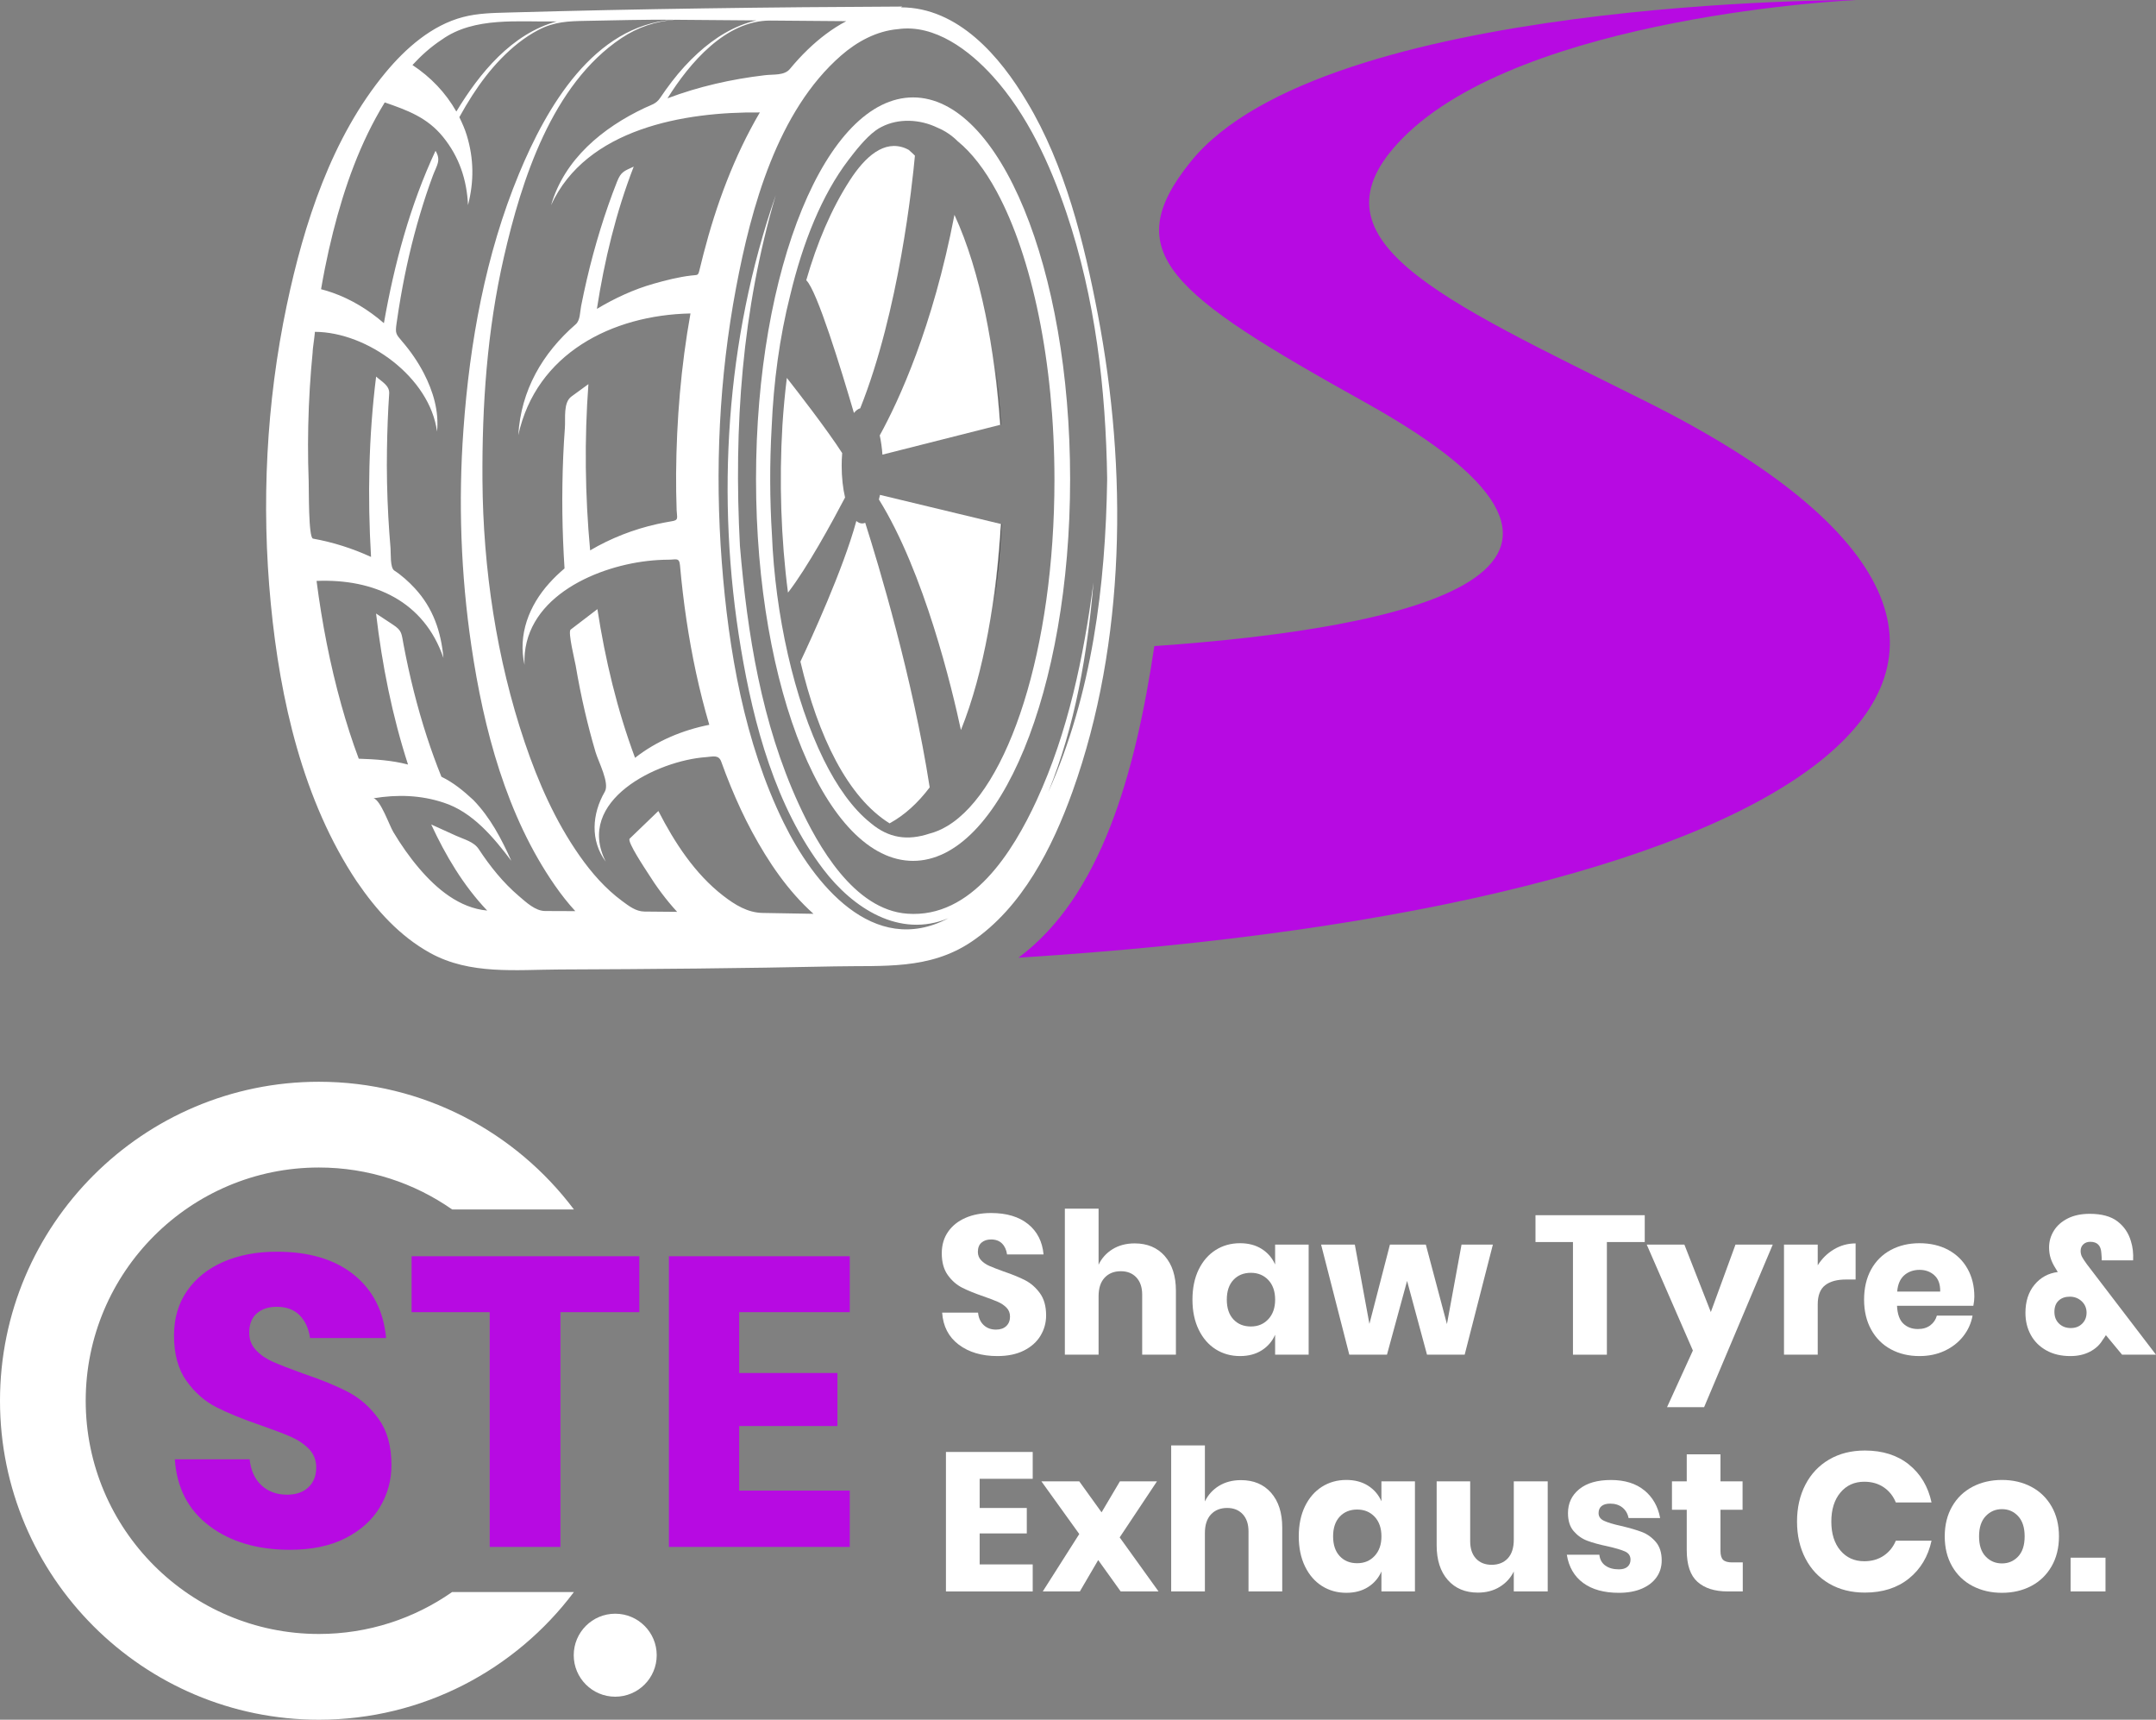<?xml version="1.0" encoding="UTF-8"?><svg id="Layer_2" xmlns="http://www.w3.org/2000/svg" viewBox="0 0 1088.72 868.22"><rect x="0" y="0" width="1088.72" height="868.22" fill="#808080" stroke="none"/><defs><style>.cls-1{fill:#fff;}.cls-1,.cls-2,.cls-3{stroke-width:0px;}.cls-2{fill:#b70ae2;}.cls-3{fill:#29292b;}</style></defs><g id="Layer_1-2"><path class="cls-2" d="m514.31,483.49c402-25,577.89-150.66,316.42-281.04-104.48-52.09-172.58-81.53-122.63-132.5C769.23,7.57,937.32,0,937.32,0c0,0-269.2-1.19-336.02,81.58-37.08,45.93-10.51,66.7,88.21,121.66,154.06,85.78,21.43,114.01-106.6,122.95-9.65,64.42-26.88,126.27-68.6,157.3Z"/><path class="cls-1" d="m180.25,445.14c9.78,14.34,21.6,27.5,36.97,35.98,20.15,11.12,43.32,8.42,65.47,8.34,46.28-.17,92.57-.59,138.84-1.57,24.56-.52,47.79,1.88,69.09-12.48,25.63-17.28,40.9-47.68,51-75.88,27.06-75.58,27.71-162.51,12.77-240.71-6.92-36.23-16.58-75.52-35.77-107.36-13.5-22.83-34.71-47.7-63.66-47.76.22-.13.44-.26.65-.39-66.4.28-132.83,1.14-199.2,3.02-7.64.22-15.08.33-22.55,2.27-15.78,4.1-28.99,15.75-39.15,28-27.24,32.84-41.24,76.34-49.9,117.47-10.38,49.32-12.91,100.53-8.07,150.68,4.67,48.39,16.16,99.41,43.49,140.38ZM453.36,14.72c18.71-2.7,36.32,10.88,48.04,23.85,17.4,19.26,28.86,44.39,37.09,68.75,14.67,43.47,19.92,88.9,20.6,134.58-.03-2.81-.05-5.63-.08-8.44.09,5.63.09,11.25,0,16.88.03-2.81.05-5.63.08-8.44-.8,53.73-7.61,108.59-29.77,158.07,13.64-33.71,19.82-69.9,22.87-105.97-5.01,37.58-12.74,75.51-28.74,110.12-11.92,25.78-32.7,59.56-65.29,57.17-26.95-1.97-45.13-34.27-54.81-55.31-18.8-40.87-25.96-85.95-29.71-130.42-3.17-60.15,1.02-119.1,18.1-177.05-25.32,72.78-30.29,152.96-17.6,228.87,6.45,38.56,17.57,79.94,41.63,111.52,14.96,19.63,38.47,34.96,63.17,24.67-38.03,20.07-68.16-17.53-83.26-48.35-19.81-40.43-27.81-86.94-31.2-131.47-3.53-46.18-1.37-93.03,7.23-138.56,7.62-40.34,20.83-89.11,53.03-117.17,8.05-7.02,17.85-12.35,28.63-13.31Zm-26-4.04c-7.18,3.77-13.67,8.77-19.5,14.39-3.19,3.07-6.17,6.35-8.99,9.75-2.87,3.46-8.41,2.6-12.77,3.17-16.72,1.97-33.28,5.71-49.04,11.65,11.06-17.7,29.38-39.45,52.17-39.26,12.71.1,25.42.2,38.13.31Zm-86.53-.7c13.72.11,27.44.22,41.16.33-11.21,2.55-21.13,8.82-29.56,16.49-4.8,4.37-9.15,9.19-13.11,14.33-2.09,2.72-4.09,5.51-6,8.36-2.01,3-4.53,3.46-7.75,4.98-21.25,10.03-40.5,25.84-47.28,49.07,17.75-38.61,67.21-47.18,105.4-46.77-13.01,22.19-22.05,46.64-28.46,71.49-.65,2.5-1.27,5.02-1.88,7.53-.87,3.61-.79,2.89-4.35,3.32-6.39.76-12.76,2.38-18.93,4.13-10.16,2.89-19.59,7.3-28.65,12.69,3.79-24.45,9.63-48.71,18.59-71.81-4.85,2.26-6.41,2.5-8.45,7.67-3.1,7.84-5.87,15.81-8.36,23.87-2.61,8.43-4.9,16.95-6.9,25.54-1.03,4.43-1.98,8.88-2.86,13.35-.58,2.92-.42,7.17-2.71,9.16-16.92,14.7-27.64,33.35-29.02,56.01,9.05-41.25,47.34-60.67,86.96-61.47-4.79,26.66-7.04,53.76-7.26,80.83-.05,6.16.07,12.33.27,18.49.13,3.81,1.27,5.08-2.67,5.62-2.38.42-4.76.84-7.12,1.37-11.88,2.64-23.41,7.12-33.89,13.3-2.58-27.87-2.93-56.02-.87-83.93-2.85,2.08-5.7,4.15-8.55,6.23-4.23,3.08-2.97,10.89-3.33,15.83-.71,9.55-1.11,19.16-1.25,28.73-.15,9.41-.03,18.82.34,28.23.18,4.68.43,9.35.73,14.03-2.74,2.3-5.31,4.77-7.7,7.43-10.23,11.34-15.93,26.02-12.51,41.25-1.42-32.78,34.27-49.21,62-52.44,3.58-.42,7.18-.63,10.78-.66,3.71.02,5.37-1.26,5.74,2.9.82,9.2,1.9,18.38,3.26,27.52,2.67,17.87,6.41,35.61,11.53,52.94-13.53,2.68-26.58,8.14-37.49,16.67-9.05-24.25-15.05-49.51-19.01-75.06-4.51,3.45-9.02,6.89-13.53,10.34-1.47,1.12,2.17,15.85,2.55,18.08,1.33,7.85,2.88,15.67,4.69,23.43,1.59,6.82,3.37,13.6,5.35,20.31,1.46,4.94,7.21,15.63,4.68,20.01-6.48,11.18-7.45,24.65.49,35.33-15.69-30.93,26.13-51.06,50.58-52.78,3.56-.25,6.42-1.38,7.75,2.35,1.49,4.16,3.07,8.29,4.75,12.37,3.23,7.83,6.78,15.57,10.81,23.02,8.23,15.21,18.03,29.76,30.99,41.36-8.53-.16-17.06-.33-25.6-.44-7.64-.1-14.07-4.11-20.03-8.72-14.28-11.05-24.54-26.86-32.69-42.75-4.83,4.65-9.66,9.3-14.49,13.95-1.46,1.41,7.86,15.27,9.06,17.19,4.39,7.02,9.3,13.68,14.9,19.78-5.49-.05-10.98-.11-16.47-.15-4.39-.04-7.86-2.78-11.34-5.35-8.45-6.24-15.44-14.25-21.45-22.82-12.23-17.43-20.89-37.12-27.69-57.23-14.25-42.12-21.04-87.8-21.35-132.22-.26-37.87,2.33-75.7,10.8-112.71,8.92-38.95,24.31-87.21,59.35-110.62,8.23-5.5,17.24-8.53,27.05-9.29Zm-117.85,10.12c16.5-11.88,39.1-8.89,58.2-9.28-22.74,6.16-39.06,26.16-50.74,45.49-5.46-9.6-12.97-17.41-22.16-23.48,4.39-4.79,9.27-9.16,14.7-12.74Zm-64,147.43c26.64.11,58.08,23.02,61.71,50.34,1.06-10.25-2-20.43-6.68-29.46-2.98-5.74-6.69-11.11-10.91-16.01-3.23-3.76-3.56-4.12-2.85-9.12.62-4.35,1.3-8.7,2.05-13.03,2.46-14.24,5.7-28.34,9.83-42.19,1.94-6.51,4.06-12.96,6.43-19.32,2-5.36,4.3-7.7,1.36-12.61-12.84,27.52-20.84,57.19-26.06,87.03-7.64-6.64-16.43-12.05-26.01-15.41-1.89-.66-3.79-1.25-5.73-1.74.61-3.55,1.27-7.09,1.97-10.62,1.22-6.1,2.58-12.17,4.1-18.21,5.74-22.77,13.75-45.4,26.1-65.47,11.37,3.94,21.44,7.56,29.43,17.42,8.16,10.07,11.99,21.51,12.61,34.41,3.07-11.96,2.98-23.37-.63-35.25-.96-3.16-2.31-6.17-3.75-9.13,2.05-3.72,4.21-7.39,6.51-10.96,4.27-6.62,9.04-12.89,14.53-18.54,5.56-5.72,11.87-10.89,18.97-14.57,8.1-4.22,15.16-4.39,24.11-4.56,14.66-.27,29.34-.67,44.01-.56-40.33,2.79-64.15,44.31-78.02,77.8-16.92,40.86-24.88,85.12-28.03,129.07-2.65,36.39-1.32,73.25,4.01,109.33,6.18,41.89,17.7,85.68,42.17,120.87,3.15,4.53,6.56,8.9,10.3,12.96-5.08-.02-10.15-.04-15.23-.06-4.98-.01-9.6-4.43-13.29-7.57-7.96-6.77-14.52-14.98-20.25-23.69-2.48-3.76-7.35-4.88-11.4-6.72-4.2-1.91-8.4-3.81-12.6-5.72,7.28,15.7,16.28,30.9,28.28,43.47-14.08-1.28-25.58-10.99-34.4-21.35-4.87-5.72-9.18-11.9-13.03-18.35-2.02-3.39-6.36-16.04-9.95-16.99,12.04-1.98,23.82-1.63,35.39,2.21,14.62,4.71,25.27,17.6,34.17,29.38-4.98-11.13-10.6-21.87-19.17-30.71-4.91-4.56-10.05-8.81-16.13-11.75-2.69-6.65-5.13-13.41-7.35-20.23-4.93-15.15-8.77-30.63-11.73-46.28-1.11-5.84-.73-7.18-5.34-10.23-2.86-1.89-5.72-3.77-8.58-5.66,3.03,25.86,8.11,51.45,16.14,76.25-8.09-2.14-16.55-2.68-24.88-2.95-3.33-8.87-6.2-17.9-8.76-27.02-5.75-20.56-9.81-41.57-12.55-62.74,29.21-1.19,54.36,10.36,64.08,38.91-1.2-13.28-5.2-25.15-14.41-35.14-3.06-3.32-6.67-6.58-10.44-9.03-2.15-1.42-1.65-8.62-1.87-11.19-.46-5.35-.83-10.71-1.13-16.07-.62-11.38-.86-22.79-.67-34.18.15-9.29.48-18.57,1.11-27.84.28-4.07-3.66-5.98-6.59-8.62-3.78,30.05-4.36,60.84-2.57,91.05-9.41-4.31-19.11-7.4-29.3-9.24-2.36-.42-2.04-24.94-2.18-28.77-.95-25.19.12-50.6,3.12-75.63.2,0-2.77,23.1,0,0Z"/><path class="cls-1" d="m426.73,251.15c-1.08-4.6-1.71-10.1-1.71-16.02,0-2.19.09-4.32.26-6.38-7.85-12.18-22.79-31.38-27.95-37.96-.97,7.87-1.71,15.87-2.23,23.93-1.68,28.19-.74,57.28,2.81,84.47,9.71-12.51,22.23-35.45,28.83-48.04Z"/><path class="cls-1" d="m445.6,229.53l59.46-15.05c-2.71-37.91-9.7-77.01-23.09-106.02-10.94,56.88-28.1,93.86-37.73,111.36.65,2.93,1.12,6.2,1.36,9.7Z"/><path class="cls-3" d="m505.47,214.37c-.67-10.88-1.71-21.44-3.11-31.58,1.34,10.5,2.31,21.01,2.95,31.62l.16-.04Z"/><path class="cls-1" d="m434.39,206.13c19.6-49.09,26.34-113.51,27.62-127.56-1.03-1.02-2.09-2-3.17-2.93-.57-.29-1.13-.58-1.71-.82-10.66-4.27-20.18,4.14-27.99,16.22-9.34,14.43-16.59,31.6-22.01,50.45,5.39,4.99,17.6,44.86,24.08,67,.99-1.23,2.06-2.05,3.19-2.36Z"/><path class="cls-3" d="m505.78,264.61l-.2-.05c-.72,13.66-1.93,27.54-3.77,41.18,1.93-13.05,3.28-26.83,3.97-41.13Z"/><path class="cls-1" d="m435.41,264.27c-1.04,0-2.04-.44-2.98-1.23-6.72,24.64-23.16,60.23-28.24,70.98,8.95,37.98,23.96,68.56,45.02,81.66,7.64-4.17,14.37-10.37,20.26-18.17-8.58-55.25-25.84-112.46-32.56-133.58-.49.2-.99.34-1.5.34Z"/><path class="cls-1" d="m461.08,434.62c43.8,0,79.3-86.28,79.3-192.72s-35.51-192.72-79.3-192.72-79.31,86.28-79.31,192.72,35.51,192.72,79.31,192.72Zm-62.05-285.57c6.4-26.76,16.02-50.67,29.35-68.19,3.6-4.73,8.65-11.19,13.65-14.87h0s.07-.05.11-.08c1.04-.76,2.07-1.41,3.09-1.88,8.42-4.33,19.19-3.94,28.2.44,3.95,1.65,7.39,4.04,10.12,6.78l.02.02c7.15,5.81,13.8,14.47,19.75,25.45.04.08.08.14.12.22,0,0,0,.02.01.03,17.58,32.62,29.02,85.56,29.02,145.33,0,85.04-23.14,156.26-54.2,174.78h0s0,0-.01,0c-2.87,1.71-5.81,2.98-8.81,3.75-11.26,3.74-20.68,2.28-29.65-5.2-.05-.04-.1-.08-.15-.13-9.12-7.22-17.12-18.69-23.64-31.88-15.09-30.57-24.58-73.38-26.21-113.84-1.09-17.46-1.17-35.74-.14-53.99.98-23.01,4.02-45.62,9.37-66.76Z"/><path class="cls-1" d="m444.37,249.84c-.17.8-.35,1.58-.54,2.33,22.96,36.92,36.95,95.55,41.41,116.4,11.88-29.55,17.97-67.61,20.19-104.03l-61.06-14.69Z"/><path class="cls-1" d="m161.03,824.93c-64.92,0-117.75-52.82-117.75-117.75s52.82-117.75,117.75-117.75c25,0,48.2,7.84,67.28,21.17h61.5c-29.41-39.12-76.19-64.46-128.78-64.46C72.24,546.16,0,618.39,0,707.19s72.24,161.03,161.03,161.03c52.59,0,99.37-25.34,128.78-64.46h-61.5c-19.08,13.34-42.28,21.17-67.28,21.17Z"/><path class="cls-2" d="m191.76,761.05c-3.94,6.5-9.75,11.69-17.43,15.57-7.68,3.88-16.99,5.81-27.92,5.81-16.47,0-30.03-4.01-40.68-12.04-10.66-8.02-16.47-19.23-17.44-33.63h37.78c.55,5.54,2.52,9.89,5.91,13.08,3.39,3.18,7.71,4.77,12.97,4.77,4.57,0,8.16-1.24,10.79-3.74,2.63-2.49,3.94-5.81,3.94-9.96,0-3.74-1.21-6.85-3.63-9.34-2.42-2.49-5.43-4.53-9.03-6.12-3.6-1.59-8.58-3.49-14.94-5.71-9.27-3.18-16.85-6.26-22.73-9.24-5.88-2.97-10.93-7.4-15.15-13.28-4.22-5.88-6.33-13.52-6.33-22.94,0-8.72,2.21-16.26,6.64-22.62,4.43-6.36,10.55-11.24,18.37-14.63,7.82-3.39,16.78-5.09,26.88-5.09,16.33,0,29.3,3.88,38.92,11.62,9.62,7.75,15.05,18.41,16.29,31.97h-38.4c-.7-4.84-2.46-8.68-5.29-11.52-2.84-2.84-6.68-4.26-11.52-4.26-4.15,0-7.51,1.11-10.07,3.32-2.56,2.22-3.84,5.47-3.84,9.76,0,3.46,1.14,6.4,3.43,8.82,2.28,2.42,5.15,4.39,8.61,5.91,3.46,1.52,8.44,3.46,14.94,5.81,9.41,3.18,17.09,6.33,23.04,9.44,5.95,3.11,11.07,7.65,15.36,13.6,4.29,5.95,6.44,13.7,6.44,23.25,0,7.75-1.97,14.88-5.92,21.38Z"/><path class="cls-2" d="m322.84,634.23v28.23h-39.85v118.52h-35.7v-118.52h-39.44v-28.23h114.99Z"/><path class="cls-2" d="m373.27,662.46v30.72h49.61v26.77h-49.61v32.59h55.84v28.44h-91.33v-146.75h91.33v28.23h-55.84Z"/><path class="cls-1" d="m525.42,674.37c-1.89,3.12-4.68,5.61-8.37,7.47-3.69,1.86-8.15,2.79-13.4,2.79-7.9,0-14.41-1.93-19.52-5.78-5.11-3.85-7.9-9.23-8.37-16.14h18.13c.26,2.66,1.21,4.75,2.84,6.27,1.63,1.53,3.7,2.29,6.23,2.29,2.19,0,3.92-.6,5.18-1.79,1.26-1.2,1.89-2.79,1.89-4.78,0-1.79-.58-3.29-1.74-4.48-1.16-1.2-2.61-2.17-4.33-2.94-1.73-.76-4.12-1.68-7.17-2.74-4.45-1.53-8.08-3-10.91-4.43-2.82-1.43-5.25-3.55-7.27-6.37-2.03-2.82-3.04-6.49-3.04-11.01,0-4.18,1.06-7.8,3.19-10.86,2.12-3.05,5.06-5.39,8.81-7.02,3.75-1.63,8.05-2.44,12.9-2.44,7.83,0,14.06,1.86,18.68,5.58,4.61,3.72,7.22,8.83,7.82,15.34h-18.43c-.33-2.32-1.18-4.17-2.54-5.53-1.36-1.36-3.2-2.04-5.53-2.04-1.99,0-3.6.53-4.83,1.59-1.23,1.06-1.84,2.62-1.84,4.68,0,1.66.55,3.07,1.64,4.23,1.1,1.16,2.47,2.11,4.13,2.84,1.66.73,4.05,1.66,7.17,2.79,4.51,1.53,8.2,3.04,11.06,4.53,2.85,1.49,5.31,3.67,7.37,6.52,2.06,2.86,3.09,6.57,3.09,11.16,0,3.72-.95,7.14-2.84,10.26Z"/><path class="cls-1" d="m588.17,634.13c3.75,4.25,5.63,10.09,5.63,17.53v32.27h-17.03v-30.28c0-3.72-.98-6.62-2.94-8.72-1.96-2.09-4.57-3.14-7.82-3.14-3.45,0-6.19,1.1-8.22,3.29-2.03,2.19-3.04,5.31-3.04,9.36v29.48h-17.03v-73.71h17.03v28.29c1.59-3.32,3.97-5.94,7.12-7.87,3.15-1.92,6.86-2.89,11.11-2.89,6.37,0,11.44,2.13,15.19,6.37Z"/><path class="cls-1" d="m637.13,630.54c3.05,1.93,5.31,4.55,6.77,7.87v-10.06h16.93v55.58h-16.93v-10.06c-1.46,3.32-3.72,5.94-6.77,7.87-3.05,1.93-6.71,2.89-10.96,2.89-4.58,0-8.68-1.15-12.3-3.44-3.62-2.29-6.47-5.59-8.57-9.91-2.09-4.32-3.14-9.36-3.14-15.14s1.05-10.91,3.14-15.19c2.09-4.28,4.95-7.57,8.57-9.86,3.62-2.29,7.72-3.44,12.3-3.44,4.25,0,7.9.96,10.96,2.89Zm-14.29,15.64c-2.23,2.39-3.34,5.71-3.34,9.96s1.11,7.57,3.34,9.96c2.22,2.39,5.16,3.59,8.81,3.59s6.52-1.23,8.82-3.69c2.29-2.46,3.44-5.74,3.44-9.86s-1.15-7.49-3.44-9.91c-2.29-2.42-5.23-3.64-8.82-3.64s-6.59,1.2-8.81,3.59Z"/><path class="cls-1" d="m753.86,628.35l-14.24,55.58h-19.02l-10.06-37.25-10.16,37.25h-19.02l-14.24-55.58h17.03l7.37,40.04,10.36-40.04h18.13l10.66,40.14,7.37-40.14h15.84Z"/><path class="cls-1" d="m830.55,613.51v13.55h-19.12v56.87h-17.13v-56.87h-18.92v-13.55h55.18Z"/><path class="cls-1" d="m850.57,628.35l13.35,34.06,12.45-34.06h18.82l-34.66,82.07h-18.72l13.05-28.59-23.31-53.49h19.02Z"/><path class="cls-1" d="m926.12,630.74c3.35-1.99,6.99-2.99,10.91-2.99v18.23h-4.88c-4.52,0-8.02.96-10.51,2.89-2.49,1.93-3.74,5.18-3.74,9.76v25.3h-17.03v-55.58h17.03v10.46c2.12-3.39,4.86-6.08,8.22-8.07Z"/><path class="cls-1" d="m996.49,659.23h-38.55c.2,4.18,1.26,7.19,3.19,9.01,1.92,1.83,4.38,2.74,7.37,2.74,2.52,0,4.61-.63,6.27-1.89,1.66-1.26,2.75-2.89,3.29-4.88h18.03c-.73,3.92-2.32,7.42-4.78,10.51-2.46,3.09-5.58,5.51-9.36,7.27-3.78,1.76-8,2.64-12.65,2.64-5.45,0-10.28-1.15-14.49-3.44-4.22-2.29-7.52-5.59-9.91-9.91-2.39-4.32-3.59-9.36-3.59-15.14s1.18-10.91,3.54-15.19c2.36-4.28,5.66-7.57,9.91-9.86,4.25-2.29,9.1-3.44,14.54-3.44s10.36,1.13,14.54,3.39c4.18,2.26,7.42,5.43,9.71,9.51,2.29,4.08,3.44,8.78,3.44,14.09,0,1.39-.17,2.92-.5,4.58Zm-19.67-15.39c-2.03-1.83-4.53-2.74-7.52-2.74s-5.71.93-7.77,2.79c-2.06,1.86-3.22,4.58-3.49,8.17h21.71c.07-3.65-.91-6.39-2.94-8.22Z"/><path class="cls-1" d="m1071.59,683.93l-8.17-9.86c-.66,1.06-1.23,1.89-1.69,2.49-1.46,2.46-3.6,4.42-6.42,5.88-2.82,1.46-6.09,2.19-9.81,2.19-4.72,0-8.78-.96-12.2-2.89-3.42-1.92-6.03-4.53-7.82-7.82-1.79-3.29-2.69-6.99-2.69-11.11,0-5.78,1.53-10.51,4.58-14.19,3.05-3.68,6.97-5.83,11.75-6.42l-1.2-1.99c-1.06-1.66-1.86-3.32-2.39-4.98-.53-1.66-.8-3.49-.8-5.48,0-2.99.8-5.78,2.39-8.37,1.59-2.59,3.93-4.66,7.02-6.23,3.09-1.56,6.79-2.34,11.11-2.34,6.04,0,10.72,1.28,14.04,3.83,3.32,2.56,5.58,5.89,6.77,10.01.93,2.92,1.29,6.14,1.1,9.66h-15.84c0-1.13-.07-2.36-.2-3.69-.2-3.78-2.06-5.68-5.58-5.68-1.46,0-2.64.43-3.54,1.3-.9.86-1.34,1.96-1.34,3.29,0,1.13.25,2.16.75,3.09.5.93,1.31,2.16,2.44,3.69l34.86,45.62h-17.13Zm-20.17-15.64c1.49-1.46,2.24-3.32,2.24-5.58s-.83-4.25-2.49-5.78c-1.66-1.53-3.65-2.29-5.98-2.29s-4.2.66-5.63,1.99c-1.43,1.33-2.14,3.22-2.14,5.68s.78,4.43,2.34,5.93c1.56,1.49,3.54,2.24,5.93,2.24s4.23-.73,5.73-2.19Z"/><path class="cls-1" d="m494.7,746.58v14.74h23.8v12.85h-23.8v15.64h26.79v13.65h-43.82v-70.42h43.82v13.55h-26.79Z"/><path class="cls-1" d="m565.91,803.45l-11.35-15.84-9.26,15.84h-18.73l18.43-28.98-19.12-26.59h19.12l11.26,15.64,9.26-15.64h18.72l-18.83,28.29,19.62,27.29h-19.12Z"/><path class="cls-1" d="m641.86,753.65c3.75,4.25,5.63,10.09,5.63,17.53v32.27h-17.03v-30.28c0-3.72-.98-6.62-2.94-8.72-1.96-2.09-4.57-3.14-7.82-3.14-3.45,0-6.19,1.1-8.22,3.29-2.03,2.19-3.04,5.31-3.04,9.36v29.48h-17.03v-73.71h17.03v28.29c1.59-3.32,3.97-5.94,7.12-7.87,3.15-1.92,6.86-2.89,11.11-2.89,6.37,0,11.44,2.13,15.19,6.37Z"/><path class="cls-1" d="m690.81,750.06c3.05,1.93,5.31,4.55,6.77,7.87v-10.06h16.93v55.58h-16.93v-10.06c-1.46,3.32-3.72,5.94-6.77,7.87-3.05,1.93-6.71,2.89-10.96,2.89-4.58,0-8.68-1.15-12.3-3.44-3.62-2.29-6.47-5.59-8.57-9.91-2.09-4.32-3.14-9.36-3.14-15.14s1.05-10.91,3.14-15.19c2.09-4.28,4.95-7.57,8.57-9.86,3.62-2.29,7.72-3.44,12.3-3.44,4.25,0,7.9.96,10.96,2.89Zm-14.29,15.64c-2.23,2.39-3.34,5.71-3.34,9.96s1.11,7.57,3.34,9.96c2.22,2.39,5.16,3.59,8.81,3.59s6.52-1.23,8.82-3.69c2.29-2.46,3.44-5.74,3.44-9.86s-1.15-7.49-3.44-9.91c-2.29-2.42-5.23-3.64-8.82-3.64s-6.59,1.2-8.81,3.59Z"/><path class="cls-1" d="m781.55,747.87v55.58h-17.13v-10.06c-1.59,3.25-3.97,5.84-7.12,7.77-3.15,1.93-6.82,2.89-11.01,2.89-6.37,0-11.44-2.12-15.19-6.37-3.75-4.25-5.63-10.09-5.63-17.53v-32.27h16.93v30.18c0,3.78.98,6.72,2.94,8.81,1.96,2.09,4.6,3.14,7.92,3.14s6.18-1.1,8.17-3.29c1.99-2.19,2.99-5.31,2.99-9.36v-29.48h17.13Z"/><path class="cls-1" d="m830.4,752.45c4.22,3.52,6.86,8.17,7.92,13.94h-15.94c-.46-2.26-1.51-4.03-3.14-5.33-1.63-1.29-3.67-1.94-6.13-1.94-1.93,0-3.39.42-4.38,1.25-1,.83-1.49,2.01-1.49,3.54,0,1.73.91,3.02,2.74,3.88,1.82.86,4.7,1.73,8.61,2.59,4.25,1,7.73,2.01,10.46,3.04,2.72,1.03,5.08,2.71,7.07,5.03,1.99,2.32,2.99,5.45,2.99,9.36,0,3.19-.86,6.01-2.59,8.47-1.73,2.46-4.22,4.38-7.47,5.78-3.25,1.39-7.11,2.09-11.55,2.09-7.5,0-13.51-1.66-18.03-4.98-4.52-3.32-7.27-8.07-8.27-14.24h16.43c.26,2.39,1.28,4.22,3.04,5.48,1.76,1.26,4.03,1.89,6.82,1.89,1.92,0,3.39-.45,4.38-1.34,1-.9,1.49-2.07,1.49-3.54,0-1.93-.91-3.3-2.74-4.13-1.83-.83-4.8-1.71-8.91-2.64-4.12-.86-7.51-1.79-10.16-2.79-2.66-1-4.95-2.6-6.87-4.83-1.93-2.22-2.89-5.26-2.89-9.11,0-4.98,1.89-9.01,5.68-12.1,3.79-3.09,9.13-4.63,16.04-4.63s12.67,1.76,16.88,5.28Z"/><path class="cls-1" d="m880.05,788.81v14.64h-7.67c-6.51,0-11.57-1.61-15.19-4.83-3.62-3.22-5.43-8.55-5.43-15.99v-20.42h-7.47v-14.34h7.47v-13.65h17.03v13.65h11.16v14.34h-11.16v20.72c0,2.19.45,3.72,1.34,4.58.9.86,2.41,1.29,4.53,1.29h5.38Z"/><path class="cls-1" d="m963.97,739.41c5.88,4.72,9.68,11.09,11.4,19.12h-18.03c-1.33-3.25-3.37-5.81-6.13-7.67-2.76-1.86-6.03-2.79-9.81-2.79-4.98,0-9,1.83-12.05,5.48-3.06,3.65-4.58,8.53-4.58,14.64s1.53,10.97,4.58,14.59c3.05,3.62,7.07,5.43,12.05,5.43,3.78,0,7.05-.93,9.81-2.79,2.75-1.86,4.8-4.38,6.13-7.57h18.03c-1.73,7.97-5.53,14.33-11.4,19.07-5.88,4.75-13.3,7.12-22.26,7.12-6.84,0-12.85-1.51-18.03-4.53-5.18-3.02-9.18-7.25-12-12.7-2.82-5.44-4.23-11.65-4.23-18.63s1.41-13.18,4.23-18.63c2.82-5.44,6.82-9.68,12-12.7,5.18-3.02,11.19-4.53,18.03-4.53,8.96,0,16.38,2.36,22.26,7.07Z"/><path class="cls-1" d="m1025.72,750.61c4.35,2.29,7.77,5.59,10.26,9.91,2.49,4.32,3.74,9.36,3.74,15.14s-1.25,10.82-3.74,15.14c-2.49,4.32-5.91,7.62-10.26,9.91-4.35,2.29-9.28,3.44-14.79,3.44s-10.46-1.15-14.84-3.44c-4.38-2.29-7.82-5.59-10.31-9.91-2.49-4.32-3.74-9.36-3.74-15.14s1.25-10.82,3.74-15.14c2.49-4.32,5.93-7.62,10.31-9.91,4.38-2.29,9.33-3.44,14.84-3.44s10.44,1.15,14.79,3.44Zm-23.01,14.84c-2.23,2.36-3.34,5.76-3.34,10.21s1.11,7.84,3.34,10.16c2.22,2.33,4.96,3.49,8.22,3.49s5.98-1.16,8.17-3.49c2.19-2.32,3.29-5.71,3.29-10.16s-1.1-7.85-3.29-10.21c-2.19-2.36-4.91-3.54-8.17-3.54s-5.99,1.18-8.22,3.54Z"/><path class="cls-1" d="m1063.22,786.42v17.03h-17.63v-17.03h17.63Z"/><circle class="cls-1" cx="310.67" cy="835.65" r="20.95"/></g></svg>
